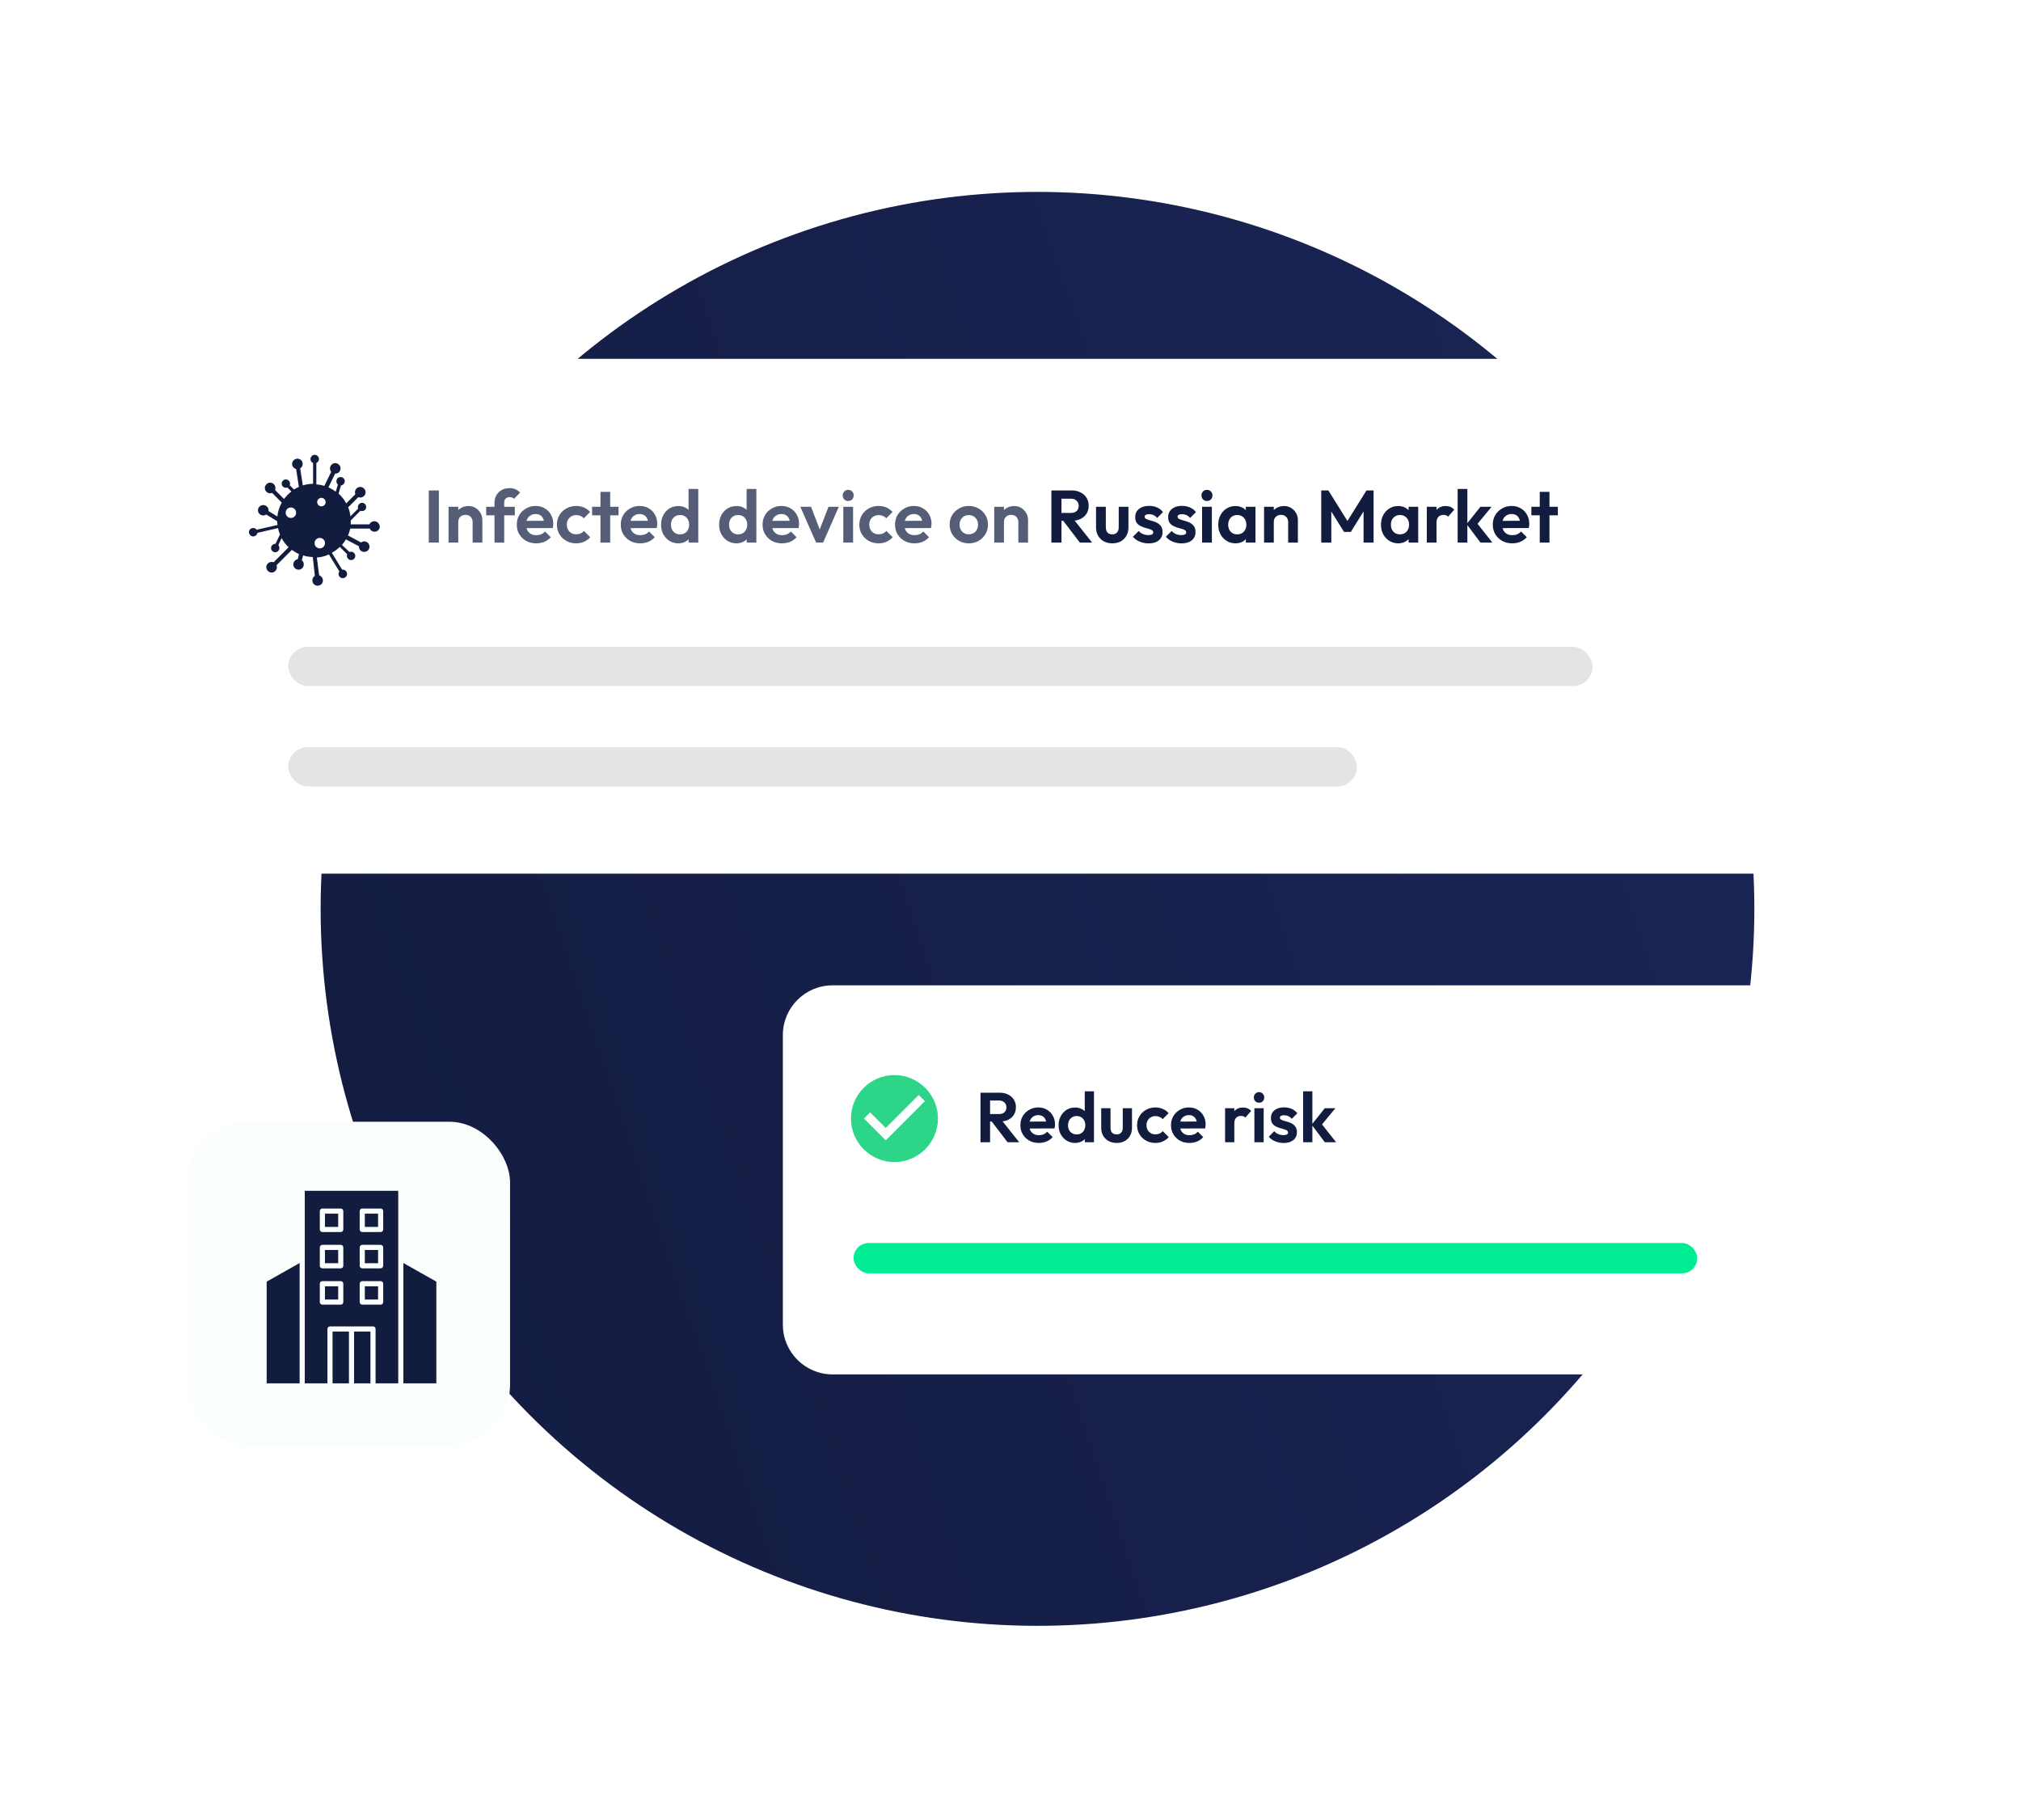 <svg width="361" height="325" viewBox="0 0 361 325" fill="none" xmlns="http://www.w3.org/2000/svg">
<circle cx="185.321" cy="162.321" r="128.045" transform="rotate(-108.688 185.321 162.321)" fill="url(#paint0_linear_452_2870)"/>
<g filter="url(#filter0_d_452_2870)">
<path d="M23.432 73.437C23.432 68.273 27.619 64.086 32.783 64.086H328.103C333.267 64.086 337.454 68.273 337.454 73.437V146.683C337.454 151.847 333.267 156.033 328.103 156.033H32.783C27.619 156.033 23.432 151.847 23.432 146.683V73.437Z" fill="white"/>
</g>
<path d="M66.856 93.089C66.477 93.089 66.127 93.323 65.981 93.644H62.629C62.658 93.44 62.658 93.206 62.658 92.972V92.943L64.378 91.22C64.64 91.337 64.99 91.278 65.194 91.074C65.486 90.781 65.486 90.314 65.194 90.022C64.903 89.73 64.436 89.73 64.145 90.022C63.912 90.256 63.883 90.577 63.97 90.84L62.6 92.213C62.542 91.658 62.396 91.103 62.192 90.606L63.999 88.795C64.349 88.941 64.728 88.854 65.019 88.591C65.398 88.211 65.398 87.627 65.019 87.247C64.64 86.867 64.058 86.867 63.678 87.247C63.416 87.51 63.329 87.918 63.474 88.269L61.842 89.905C61.492 89.233 61.026 88.649 60.472 88.152L60.909 86.692C61.201 86.662 61.463 86.458 61.55 86.166C61.667 85.757 61.463 85.348 61.055 85.231C60.647 85.114 60.239 85.319 60.122 85.728C60.035 86.02 60.122 86.341 60.355 86.546L59.976 87.802C59.568 87.509 59.131 87.246 58.664 87.042L59.86 84.588C60.209 84.617 60.588 84.413 60.734 84.063C60.968 83.595 60.763 83.04 60.297 82.807C59.831 82.573 59.277 82.777 59.044 83.245C58.869 83.595 58.927 84.004 59.16 84.267L57.936 86.779C57.47 86.633 57.003 86.546 56.508 86.517L56.508 82.69C56.77 82.573 56.974 82.31 56.974 81.989C56.974 81.579 56.625 81.229 56.217 81.229C55.809 81.229 55.459 81.579 55.459 81.989C55.459 82.31 55.634 82.573 55.925 82.69V86.4C55.313 86.4 54.672 86.516 54.089 86.692L53.622 83.654C53.943 83.449 54.118 83.099 54.059 82.719C53.972 82.193 53.506 81.843 52.981 81.93C52.456 82.018 52.106 82.485 52.194 83.011C52.252 83.391 52.544 83.683 52.894 83.77L53.389 86.954C53.068 87.101 52.777 87.247 52.514 87.422L51.757 86.662C51.873 86.4 51.815 86.049 51.582 85.845C51.29 85.552 50.824 85.552 50.532 85.845C50.241 86.137 50.241 86.604 50.532 86.896C50.766 87.13 51.086 87.159 51.349 87.072L52.048 87.773C51.553 88.152 51.115 88.62 50.737 89.117L49.133 87.51C49.279 87.159 49.192 86.779 48.929 86.487C48.55 86.107 47.967 86.107 47.588 86.487C47.209 86.867 47.209 87.451 47.588 87.831C47.85 88.094 48.259 88.182 48.609 88.036L50.328 89.759C49.92 90.519 49.629 91.337 49.541 92.242L47.967 91.278C48.025 90.928 47.851 90.548 47.53 90.343C47.093 90.08 46.51 90.197 46.218 90.635C45.956 91.073 46.072 91.658 46.539 91.921C46.859 92.125 47.268 92.096 47.559 91.892L49.512 93.089C49.512 93.323 49.541 93.528 49.571 93.761L45.84 94.608C45.665 94.375 45.373 94.228 45.052 94.316C44.644 94.404 44.382 94.813 44.498 95.222C44.615 95.631 44.994 95.893 45.402 95.777C45.723 95.718 45.927 95.455 45.985 95.163L49.658 94.316C49.745 94.696 49.862 95.076 50.008 95.455L49.22 97.121C48.929 97.091 48.638 97.267 48.492 97.559C48.317 97.939 48.463 98.377 48.841 98.552C49.22 98.727 49.658 98.581 49.832 98.201C49.978 97.909 49.92 97.588 49.716 97.354L50.299 96.098C50.62 96.712 51.057 97.267 51.552 97.734L48.87 100.422C48.521 100.276 48.142 100.363 47.85 100.626C47.471 101.006 47.471 101.59 47.85 101.97C48.229 102.35 48.812 102.35 49.191 101.97C49.453 101.707 49.541 101.298 49.395 100.948L52.135 98.202C52.543 98.494 52.952 98.757 53.418 98.961L53.185 99.867C52.835 99.925 52.514 100.188 52.427 100.568C52.281 101.064 52.602 101.59 53.097 101.707C53.593 101.853 54.118 101.532 54.234 101.035C54.322 100.655 54.205 100.276 53.913 100.042L54.147 99.195C54.701 99.37 55.254 99.458 55.867 99.487L56.245 102.846C55.925 103.021 55.75 103.401 55.808 103.781C55.867 104.307 56.333 104.657 56.858 104.599C57.382 104.54 57.732 104.073 57.674 103.547C57.615 103.138 57.324 102.846 57.004 102.729L56.595 99.574C57.353 99.516 58.082 99.341 58.752 99.019L60.618 102.057C60.443 102.291 60.414 102.642 60.589 102.904C60.793 103.255 61.259 103.372 61.638 103.138C61.988 102.933 62.105 102.466 61.872 102.086C61.697 101.824 61.405 101.677 61.114 101.736L59.277 98.727C59.802 98.435 60.268 98.084 60.706 97.675L62.017 98.99C61.901 99.253 61.959 99.603 62.192 99.808C62.484 100.1 62.95 100.1 63.242 99.808C63.533 99.516 63.533 99.048 63.242 98.756C63.008 98.522 62.688 98.493 62.425 98.581L61.084 97.325C61.346 97.033 61.58 96.682 61.784 96.332L64.116 97.559C64.087 97.909 64.262 98.289 64.611 98.464C65.078 98.698 65.632 98.523 65.894 98.084C66.127 97.617 65.952 97.062 65.515 96.799C65.165 96.624 64.786 96.653 64.495 96.887L62.163 95.631C62.337 95.251 62.454 94.842 62.571 94.404H66.04C66.185 94.725 66.506 94.959 66.914 94.959C67.439 94.959 67.847 94.521 67.847 94.024C67.789 93.528 67.381 93.089 66.856 93.089ZM51.96 92.505C51.436 92.505 51.028 92.096 51.028 91.57C51.028 91.044 51.436 90.635 51.96 90.635C52.485 90.635 52.893 91.044 52.893 91.57C52.893 92.096 52.485 92.505 51.96 92.505ZM57.12 97.939C56.595 97.939 56.187 97.529 56.187 97.004C56.187 96.478 56.595 96.069 57.12 96.069C57.644 96.069 58.053 96.478 58.053 97.004C58.053 97.529 57.615 97.939 57.12 97.939ZM57.411 90.431C57.003 90.431 56.654 90.08 56.654 89.671C56.654 89.263 57.003 88.912 57.411 88.912C57.819 88.912 58.169 89.263 58.169 89.671C58.169 90.109 57.819 90.431 57.411 90.431Z" fill="#121C3F"/>
<path d="M76.593 96.904V87.592H78.394V96.904H76.593ZM84.425 96.904V93.235C84.425 92.855 84.306 92.546 84.068 92.308C83.829 92.069 83.52 91.95 83.14 91.95C82.893 91.95 82.672 92.003 82.478 92.109C82.284 92.215 82.129 92.365 82.014 92.559C81.908 92.754 81.855 92.979 81.855 93.235L81.18 92.891C81.18 92.387 81.286 91.95 81.498 91.579C81.719 91.199 82.019 90.904 82.398 90.692C82.787 90.48 83.224 90.374 83.71 90.374C84.178 90.374 84.597 90.493 84.968 90.731C85.339 90.961 85.631 91.266 85.843 91.645C86.055 92.016 86.161 92.418 86.161 92.851V96.904H84.425ZM80.12 96.904V90.506H81.855V96.904H80.12ZM88.329 96.904V89.817C88.329 89.305 88.439 88.855 88.66 88.466C88.88 88.069 89.194 87.755 89.6 87.526C90.006 87.296 90.483 87.181 91.031 87.181C91.446 87.181 91.804 87.252 92.104 87.393C92.404 87.535 92.673 87.729 92.912 87.976L91.812 89.089C91.715 88.992 91.609 88.917 91.495 88.864C91.38 88.811 91.234 88.784 91.057 88.784C90.739 88.784 90.492 88.873 90.316 89.049C90.148 89.217 90.064 89.46 90.064 89.778V96.904H88.329ZM86.845 92.03V90.506H91.958V92.03H86.845ZM95.793 97.037C95.122 97.037 94.525 96.895 94.004 96.613C93.484 96.321 93.068 95.924 92.759 95.421C92.459 94.917 92.309 94.343 92.309 93.699C92.309 93.063 92.455 92.498 92.746 92.003C93.046 91.5 93.453 91.102 93.965 90.811C94.477 90.511 95.046 90.361 95.674 90.361C96.292 90.361 96.835 90.502 97.303 90.784C97.78 91.058 98.151 91.438 98.416 91.924C98.689 92.4 98.826 92.944 98.826 93.553C98.826 93.668 98.817 93.787 98.8 93.911C98.791 94.025 98.769 94.158 98.734 94.308L93.355 94.321V93.023L97.925 93.01L97.223 93.553C97.206 93.173 97.135 92.855 97.011 92.599C96.897 92.343 96.724 92.149 96.495 92.016C96.274 91.875 96 91.804 95.674 91.804C95.329 91.804 95.029 91.884 94.773 92.043C94.517 92.193 94.318 92.409 94.177 92.692C94.044 92.966 93.978 93.292 93.978 93.672C93.978 94.061 94.049 94.401 94.19 94.692C94.34 94.975 94.552 95.195 94.826 95.354C95.1 95.505 95.417 95.58 95.779 95.58C96.106 95.58 96.402 95.527 96.667 95.421C96.932 95.306 97.162 95.138 97.356 94.917L98.376 95.937C98.067 96.299 97.687 96.573 97.237 96.759C96.795 96.944 96.314 97.037 95.793 97.037ZM102.92 97.037C102.266 97.037 101.679 96.891 101.158 96.6C100.637 96.308 100.226 95.911 99.926 95.407C99.626 94.904 99.475 94.339 99.475 93.712C99.475 93.076 99.626 92.506 99.926 92.003C100.226 91.5 100.637 91.102 101.158 90.811C101.688 90.511 102.275 90.361 102.92 90.361C103.423 90.361 103.887 90.453 104.311 90.639C104.734 90.824 105.101 91.089 105.41 91.433L104.297 92.559C104.129 92.374 103.926 92.233 103.688 92.135C103.458 92.038 103.202 91.99 102.92 91.99C102.602 91.99 102.315 92.065 102.059 92.215C101.811 92.356 101.613 92.555 101.463 92.811C101.321 93.058 101.251 93.354 101.251 93.699C101.251 94.034 101.321 94.335 101.463 94.599C101.613 94.856 101.811 95.059 102.059 95.209C102.315 95.35 102.602 95.421 102.92 95.421C103.211 95.421 103.472 95.372 103.701 95.275C103.94 95.169 104.143 95.019 104.311 94.825L105.436 95.951C105.11 96.304 104.734 96.573 104.311 96.759C103.887 96.944 103.423 97.037 102.92 97.037ZM107.256 96.904V87.844H108.992V96.904H107.256ZM105.759 92.03V90.506H110.488V92.03H105.759ZM114.369 97.037C113.698 97.037 113.102 96.895 112.581 96.613C112.06 96.321 111.645 95.924 111.336 95.421C111.035 94.917 110.885 94.343 110.885 93.699C110.885 93.063 111.031 92.498 111.322 92.003C111.623 91.5 112.029 91.102 112.541 90.811C113.053 90.511 113.623 90.361 114.25 90.361C114.868 90.361 115.411 90.502 115.879 90.784C116.356 91.058 116.727 91.438 116.992 91.924C117.266 92.4 117.402 92.944 117.402 93.553C117.402 93.668 117.394 93.787 117.376 93.911C117.367 94.025 117.345 94.158 117.31 94.308L111.932 94.321V93.023L116.502 93.01L115.8 93.553C115.782 93.173 115.711 92.855 115.588 92.599C115.473 92.343 115.301 92.149 115.071 92.016C114.85 91.875 114.577 91.804 114.25 91.804C113.905 91.804 113.605 91.884 113.349 92.043C113.093 92.193 112.894 92.409 112.753 92.692C112.62 92.966 112.554 93.292 112.554 93.672C112.554 94.061 112.625 94.401 112.766 94.692C112.916 94.975 113.128 95.195 113.402 95.354C113.676 95.505 113.994 95.58 114.356 95.58C114.683 95.58 114.978 95.527 115.243 95.421C115.508 95.306 115.738 95.138 115.932 94.917L116.952 95.937C116.643 96.299 116.263 96.573 115.813 96.759C115.371 96.944 114.89 97.037 114.369 97.037ZM121.178 97.037C120.586 97.037 120.056 96.891 119.588 96.6C119.12 96.308 118.749 95.911 118.476 95.407C118.211 94.904 118.078 94.339 118.078 93.712C118.078 93.076 118.211 92.506 118.476 92.003C118.749 91.5 119.116 91.102 119.575 90.811C120.043 90.519 120.577 90.374 121.178 90.374C121.637 90.374 122.048 90.466 122.41 90.652C122.781 90.837 123.077 91.098 123.297 91.433C123.527 91.76 123.651 92.131 123.668 92.546V94.825C123.651 95.24 123.531 95.615 123.311 95.951C123.09 96.286 122.794 96.551 122.423 96.745C122.052 96.94 121.637 97.037 121.178 97.037ZM121.469 95.434C121.796 95.434 122.079 95.363 122.317 95.222C122.564 95.072 122.754 94.869 122.887 94.613C123.028 94.348 123.099 94.043 123.099 93.699C123.099 93.363 123.028 93.067 122.887 92.811C122.754 92.546 122.564 92.343 122.317 92.202C122.079 92.052 121.801 91.977 121.483 91.977C121.156 91.977 120.869 92.052 120.622 92.202C120.383 92.352 120.193 92.555 120.052 92.811C119.92 93.067 119.853 93.363 119.853 93.699C119.853 94.043 119.92 94.348 120.052 94.613C120.193 94.869 120.388 95.072 120.635 95.222C120.882 95.363 121.16 95.434 121.469 95.434ZM124.728 96.904H123.006V95.182L123.284 93.619L122.993 92.082V87.327H124.728V96.904ZM131.553 97.037C130.961 97.037 130.431 96.891 129.963 96.6C129.495 96.308 129.124 95.911 128.85 95.407C128.585 94.904 128.453 94.339 128.453 93.712C128.453 93.076 128.585 92.506 128.85 92.003C129.124 91.5 129.491 91.102 129.95 90.811C130.418 90.519 130.952 90.374 131.553 90.374C132.012 90.374 132.423 90.466 132.785 90.652C133.156 90.837 133.451 91.098 133.672 91.433C133.902 91.76 134.025 92.131 134.043 92.546V94.825C134.025 95.24 133.906 95.615 133.685 95.951C133.465 96.286 133.169 96.551 132.798 96.745C132.427 96.94 132.012 97.037 131.553 97.037ZM131.844 95.434C132.171 95.434 132.453 95.363 132.692 95.222C132.939 95.072 133.129 94.869 133.261 94.613C133.403 94.348 133.473 94.043 133.473 93.699C133.473 93.363 133.403 93.067 133.261 92.811C133.129 92.546 132.939 92.343 132.692 92.202C132.453 92.052 132.175 91.977 131.857 91.977C131.531 91.977 131.244 92.052 130.996 92.202C130.758 92.352 130.568 92.555 130.427 92.811C130.294 93.067 130.228 93.363 130.228 93.699C130.228 94.043 130.294 94.348 130.427 94.613C130.568 94.869 130.762 95.072 131.01 95.222C131.257 95.363 131.535 95.434 131.844 95.434ZM135.103 96.904H133.381V95.182L133.659 93.619L133.367 92.082V87.327H135.103V96.904ZM139.698 97.037C139.027 97.037 138.431 96.895 137.91 96.613C137.389 96.321 136.974 95.924 136.664 95.421C136.364 94.917 136.214 94.343 136.214 93.699C136.214 93.063 136.36 92.498 136.651 92.003C136.951 91.5 137.358 91.102 137.87 90.811C138.382 90.511 138.952 90.361 139.579 90.361C140.197 90.361 140.74 90.502 141.208 90.784C141.685 91.058 142.056 91.438 142.321 91.924C142.594 92.4 142.731 92.944 142.731 93.553C142.731 93.668 142.723 93.787 142.705 93.911C142.696 94.025 142.674 94.158 142.639 94.308L137.261 94.321V93.023L141.831 93.01L141.129 93.553C141.111 93.173 141.04 92.855 140.917 92.599C140.802 92.343 140.63 92.149 140.4 92.016C140.179 91.875 139.905 91.804 139.579 91.804C139.234 91.804 138.934 91.884 138.678 92.043C138.422 92.193 138.223 92.409 138.082 92.692C137.949 92.966 137.883 93.292 137.883 93.672C137.883 94.061 137.954 94.401 138.095 94.692C138.245 94.975 138.457 95.195 138.731 95.354C139.005 95.505 139.323 95.58 139.685 95.58C140.011 95.58 140.307 95.527 140.572 95.421C140.837 95.306 141.067 95.138 141.261 94.917L142.281 95.937C141.972 96.299 141.592 96.573 141.142 96.759C140.7 96.944 140.219 97.037 139.698 97.037ZM145.781 96.904L142.959 90.506H144.867L146.893 95.778H145.953L147.993 90.506H149.834L147.026 96.904H145.781ZM150.635 96.904V90.506H152.383V96.904H150.635ZM151.509 89.473C151.226 89.473 150.992 89.38 150.807 89.195C150.622 89.001 150.529 88.762 150.529 88.48C150.529 88.206 150.622 87.972 150.807 87.777C150.992 87.583 151.226 87.486 151.509 87.486C151.8 87.486 152.034 87.583 152.211 87.777C152.397 87.972 152.489 88.206 152.489 88.48C152.489 88.762 152.397 89.001 152.211 89.195C152.034 89.38 151.8 89.473 151.509 89.473ZM156.941 97.037C156.287 97.037 155.7 96.891 155.179 96.6C154.658 96.308 154.247 95.911 153.947 95.407C153.647 94.904 153.497 94.339 153.497 93.712C153.497 93.076 153.647 92.506 153.947 92.003C154.247 91.5 154.658 91.102 155.179 90.811C155.709 90.511 156.296 90.361 156.941 90.361C157.444 90.361 157.908 90.453 158.332 90.639C158.756 90.824 159.122 91.089 159.431 91.433L158.318 92.559C158.151 92.374 157.948 92.233 157.709 92.135C157.479 92.038 157.223 91.99 156.941 91.99C156.623 91.99 156.336 92.065 156.08 92.215C155.832 92.356 155.634 92.555 155.484 92.811C155.342 93.058 155.272 93.354 155.272 93.699C155.272 94.034 155.342 94.335 155.484 94.599C155.634 94.856 155.832 95.059 156.08 95.209C156.336 95.35 156.623 95.421 156.941 95.421C157.232 95.421 157.493 95.372 157.722 95.275C157.961 95.169 158.164 95.019 158.332 94.825L159.458 95.951C159.131 96.304 158.756 96.573 158.332 96.759C157.908 96.944 157.444 97.037 156.941 97.037ZM163.358 97.037C162.687 97.037 162.091 96.895 161.57 96.613C161.049 96.321 160.634 95.924 160.325 95.421C160.024 94.917 159.874 94.343 159.874 93.699C159.874 93.063 160.02 92.498 160.311 92.003C160.612 91.5 161.018 91.102 161.53 90.811C162.042 90.511 162.612 90.361 163.239 90.361C163.857 90.361 164.4 90.502 164.868 90.784C165.345 91.058 165.716 91.438 165.981 91.924C166.255 92.4 166.391 92.944 166.391 93.553C166.391 93.668 166.383 93.787 166.365 93.911C166.356 94.025 166.334 94.158 166.299 94.308L160.921 94.321V93.023L165.491 93.01L164.789 93.553C164.771 93.173 164.7 92.855 164.577 92.599C164.462 92.343 164.29 92.149 164.06 92.016C163.839 91.875 163.566 91.804 163.239 91.804C162.894 91.804 162.594 91.884 162.338 92.043C162.082 92.193 161.883 92.409 161.742 92.692C161.609 92.966 161.543 93.292 161.543 93.672C161.543 94.061 161.614 94.401 161.755 94.692C161.905 94.975 162.117 95.195 162.391 95.354C162.665 95.505 162.983 95.58 163.345 95.58C163.671 95.58 163.967 95.527 164.232 95.421C164.497 95.306 164.727 95.138 164.921 94.917L165.941 95.937C165.632 96.299 165.252 96.573 164.802 96.759C164.36 96.944 163.879 97.037 163.358 97.037ZM173.059 97.037C172.414 97.037 171.831 96.891 171.31 96.6C170.798 96.299 170.387 95.898 170.078 95.394C169.778 94.882 169.628 94.312 169.628 93.685C169.628 93.058 169.778 92.498 170.078 92.003C170.379 91.5 170.789 91.102 171.31 90.811C171.831 90.511 172.41 90.361 173.046 90.361C173.699 90.361 174.282 90.511 174.794 90.811C175.315 91.102 175.726 91.5 176.026 92.003C176.326 92.498 176.476 93.058 176.476 93.685C176.476 94.312 176.326 94.882 176.026 95.394C175.726 95.898 175.315 96.299 174.794 96.6C174.282 96.891 173.703 97.037 173.059 97.037ZM173.046 95.421C173.372 95.421 173.659 95.35 173.907 95.209C174.163 95.059 174.357 94.856 174.489 94.599C174.631 94.335 174.701 94.034 174.701 93.699C174.701 93.363 174.631 93.067 174.489 92.811C174.348 92.555 174.154 92.356 173.907 92.215C173.659 92.065 173.372 91.99 173.046 91.99C172.728 91.99 172.445 92.065 172.198 92.215C171.951 92.356 171.756 92.555 171.615 92.811C171.474 93.067 171.403 93.363 171.403 93.699C171.403 94.034 171.474 94.335 171.615 94.599C171.756 94.856 171.951 95.059 172.198 95.209C172.445 95.35 172.728 95.421 173.046 95.421ZM181.899 96.904V93.235C181.899 92.855 181.78 92.546 181.541 92.308C181.303 92.069 180.994 91.95 180.614 91.95C180.367 91.95 180.146 92.003 179.951 92.109C179.757 92.215 179.603 92.365 179.488 92.559C179.382 92.754 179.329 92.979 179.329 93.235L178.653 92.891C178.653 92.387 178.759 91.95 178.971 91.579C179.192 91.199 179.492 90.904 179.872 90.692C180.261 90.48 180.698 90.374 181.183 90.374C181.651 90.374 182.071 90.493 182.442 90.731C182.813 90.961 183.104 91.266 183.316 91.645C183.528 92.016 183.634 92.418 183.634 92.851V96.904H181.899ZM177.594 96.904V90.506H179.329V96.904H177.594Z" fill="#121C3F" fill-opacity="0.71"/>
<path d="M189.129 93.01V91.606H191.288C191.73 91.606 192.07 91.495 192.308 91.275C192.556 91.045 192.679 90.731 192.679 90.334C192.679 89.972 192.556 89.672 192.308 89.433C192.07 89.186 191.73 89.062 191.288 89.062H189.129V87.592H191.447C192.048 87.592 192.573 87.711 193.024 87.95C193.483 88.179 193.836 88.497 194.083 88.903C194.34 89.31 194.468 89.778 194.468 90.308C194.468 90.855 194.34 91.332 194.083 91.738C193.836 92.135 193.483 92.449 193.024 92.679C192.564 92.899 192.03 93.01 191.421 93.01H189.129ZM187.805 96.904V87.592H189.606V96.904H187.805ZM192.891 96.904L189.818 92.877L191.474 92.361L195.077 96.904H192.891ZM198.679 97.037C198.114 97.037 197.61 96.918 197.169 96.679C196.736 96.441 196.396 96.109 196.149 95.686C195.901 95.262 195.778 94.772 195.778 94.215V90.506H197.526V94.175C197.526 94.44 197.57 94.67 197.659 94.864C197.747 95.05 197.88 95.191 198.056 95.288C198.233 95.385 198.44 95.434 198.679 95.434C199.041 95.434 199.323 95.323 199.526 95.103C199.73 94.882 199.831 94.573 199.831 94.175V90.506H201.566V94.215C201.566 94.78 201.443 95.275 201.196 95.699C200.957 96.123 200.617 96.454 200.176 96.692C199.743 96.922 199.244 97.037 198.679 97.037ZM205.147 97.05C204.785 97.05 204.428 97.001 204.074 96.904C203.73 96.807 203.412 96.675 203.121 96.507C202.829 96.33 202.577 96.118 202.365 95.871L203.399 94.825C203.62 95.072 203.876 95.257 204.167 95.381C204.458 95.505 204.781 95.566 205.134 95.566C205.417 95.566 205.629 95.527 205.77 95.447C205.92 95.368 205.995 95.249 205.995 95.09C205.995 94.913 205.916 94.776 205.757 94.679C205.606 94.582 205.408 94.502 205.161 94.44C204.913 94.37 204.653 94.295 204.379 94.215C204.114 94.127 203.858 94.016 203.611 93.884C203.363 93.743 203.16 93.553 203.001 93.314C202.851 93.067 202.776 92.749 202.776 92.361C202.776 91.954 202.873 91.601 203.068 91.301C203.271 91.001 203.558 90.767 203.929 90.599C204.299 90.431 204.737 90.347 205.24 90.347C205.77 90.347 206.247 90.44 206.671 90.625C207.103 90.811 207.461 91.089 207.744 91.46L206.697 92.506C206.503 92.268 206.282 92.096 206.035 91.99C205.796 91.884 205.536 91.831 205.253 91.831C204.997 91.831 204.798 91.871 204.657 91.95C204.525 92.03 204.458 92.14 204.458 92.281C204.458 92.44 204.534 92.564 204.684 92.652C204.843 92.74 205.046 92.82 205.293 92.891C205.54 92.952 205.796 93.028 206.061 93.116C206.335 93.195 206.591 93.31 206.83 93.46C207.077 93.61 207.276 93.809 207.426 94.056C207.585 94.304 207.664 94.621 207.664 95.01C207.664 95.637 207.439 96.136 206.989 96.507C206.538 96.869 205.924 97.05 205.147 97.05ZM211.033 97.05C210.671 97.05 210.313 97.001 209.96 96.904C209.616 96.807 209.298 96.675 209.006 96.507C208.715 96.33 208.463 96.118 208.251 95.871L209.285 94.825C209.505 95.072 209.762 95.257 210.053 95.381C210.344 95.505 210.667 95.566 211.02 95.566C211.303 95.566 211.515 95.527 211.656 95.447C211.806 95.368 211.881 95.249 211.881 95.09C211.881 94.913 211.802 94.776 211.643 94.679C211.492 94.582 211.294 94.502 211.046 94.44C210.799 94.37 210.539 94.295 210.265 94.215C210 94.127 209.744 94.016 209.497 93.884C209.249 93.743 209.046 93.553 208.887 93.314C208.737 93.067 208.662 92.749 208.662 92.361C208.662 91.954 208.759 91.601 208.953 91.301C209.157 91.001 209.444 90.767 209.815 90.599C210.185 90.431 210.623 90.347 211.126 90.347C211.656 90.347 212.133 90.44 212.557 90.625C212.989 90.811 213.347 91.089 213.63 91.46L212.583 92.506C212.389 92.268 212.168 92.096 211.921 91.99C211.682 91.884 211.422 91.831 211.139 91.831C210.883 91.831 210.684 91.871 210.543 91.95C210.411 92.03 210.344 92.14 210.344 92.281C210.344 92.44 210.419 92.564 210.57 92.652C210.729 92.74 210.932 92.82 211.179 92.891C211.426 92.952 211.682 93.028 211.947 93.116C212.221 93.195 212.477 93.31 212.716 93.46C212.963 93.61 213.161 93.809 213.312 94.056C213.471 94.304 213.55 94.621 213.55 95.01C213.55 95.637 213.325 96.136 212.874 96.507C212.424 96.869 211.81 97.05 211.033 97.05ZM214.72 96.904V90.506H216.469V96.904H214.72ZM215.594 89.473C215.312 89.473 215.078 89.38 214.892 89.195C214.707 89.001 214.614 88.762 214.614 88.48C214.614 88.206 214.707 87.972 214.892 87.777C215.078 87.583 215.312 87.486 215.594 87.486C215.886 87.486 216.12 87.583 216.297 87.777C216.482 87.972 216.575 88.206 216.575 88.48C216.575 88.762 216.482 89.001 216.297 89.195C216.12 89.38 215.886 89.473 215.594 89.473ZM220.682 97.037C220.099 97.037 219.573 96.891 219.105 96.6C218.637 96.308 218.271 95.911 218.006 95.407C217.741 94.904 217.609 94.339 217.609 93.712C217.609 93.076 217.741 92.506 218.006 92.003C218.271 91.5 218.637 91.102 219.105 90.811C219.573 90.519 220.099 90.374 220.682 90.374C221.141 90.374 221.552 90.466 221.914 90.652C222.276 90.837 222.563 91.098 222.775 91.433C222.996 91.76 223.115 92.131 223.132 92.546V94.851C223.115 95.275 222.996 95.65 222.775 95.977C222.563 96.304 222.276 96.564 221.914 96.759C221.552 96.944 221.141 97.037 220.682 97.037ZM221 95.434C221.485 95.434 221.878 95.275 222.179 94.957C222.479 94.63 222.629 94.211 222.629 93.699C222.629 93.363 222.558 93.067 222.417 92.811C222.285 92.546 222.095 92.343 221.847 92.202C221.609 92.052 221.326 91.977 221 91.977C220.682 91.977 220.399 92.052 220.152 92.202C219.913 92.343 219.724 92.546 219.582 92.811C219.45 93.067 219.384 93.363 219.384 93.699C219.384 94.043 219.45 94.348 219.582 94.613C219.724 94.869 219.913 95.072 220.152 95.222C220.399 95.363 220.682 95.434 221 95.434ZM222.536 96.904V95.182L222.814 93.619L222.536 92.082V90.506H224.258V96.904H222.536ZM230.099 96.904V93.235C230.099 92.855 229.979 92.546 229.741 92.308C229.503 92.069 229.193 91.95 228.814 91.95C228.566 91.95 228.346 92.003 228.151 92.109C227.957 92.215 227.803 92.365 227.688 92.559C227.582 92.754 227.529 92.979 227.529 93.235L226.853 92.891C226.853 92.387 226.959 91.95 227.171 91.579C227.392 91.199 227.692 90.904 228.072 90.692C228.46 90.48 228.898 90.374 229.383 90.374C229.851 90.374 230.271 90.493 230.642 90.731C231.013 90.961 231.304 91.266 231.516 91.645C231.728 92.016 231.834 92.418 231.834 92.851V96.904H230.099ZM225.793 96.904V90.506H227.529V96.904H225.793ZM236.004 96.904V87.592H237.276L241.051 93.632H240.323L244.085 87.592H245.356V96.904H243.568V90.678L243.913 90.784L241.29 94.997H240.071L237.448 90.784L237.806 90.678V96.904H236.004ZM249.749 97.037C249.166 97.037 248.641 96.891 248.173 96.6C247.705 96.308 247.338 95.911 247.073 95.407C246.808 94.904 246.676 94.339 246.676 93.712C246.676 93.076 246.808 92.506 247.073 92.003C247.338 91.5 247.705 91.102 248.173 90.811C248.641 90.519 249.166 90.374 249.749 90.374C250.208 90.374 250.619 90.466 250.981 90.652C251.343 90.837 251.63 91.098 251.842 91.433C252.063 91.76 252.182 92.131 252.2 92.546V94.851C252.182 95.275 252.063 95.65 251.842 95.977C251.63 96.304 251.343 96.564 250.981 96.759C250.619 96.944 250.208 97.037 249.749 97.037ZM250.067 95.434C250.553 95.434 250.946 95.275 251.246 94.957C251.546 94.63 251.696 94.211 251.696 93.699C251.696 93.363 251.626 93.067 251.484 92.811C251.352 92.546 251.162 92.343 250.915 92.202C250.676 92.052 250.394 91.977 250.067 91.977C249.749 91.977 249.467 92.052 249.219 92.202C248.981 92.343 248.791 92.546 248.65 92.811C248.517 93.067 248.451 93.363 248.451 93.699C248.451 94.043 248.517 94.348 248.65 94.613C248.791 94.869 248.981 95.072 249.219 95.222C249.467 95.363 249.749 95.434 250.067 95.434ZM251.604 96.904V95.182L251.882 93.619L251.604 92.082V90.506H253.326V96.904H251.604ZM254.861 96.904V90.506H256.596V96.904H254.861ZM256.596 93.368L255.921 92.917C256 92.131 256.23 91.513 256.609 91.063C256.989 90.603 257.537 90.374 258.252 90.374C258.561 90.374 258.839 90.427 259.087 90.533C259.334 90.63 259.559 90.793 259.762 91.023L258.676 92.268C258.579 92.162 258.46 92.082 258.318 92.03C258.186 91.977 258.031 91.95 257.855 91.95C257.484 91.95 257.179 92.069 256.941 92.308C256.711 92.537 256.596 92.891 256.596 93.368ZM264.452 96.904L261.975 93.606L264.438 90.506H266.439L263.551 94.003L263.617 93.156L266.571 96.904H264.452ZM260.372 96.904V87.327H262.107V96.904H260.372ZM270.133 97.037C269.461 97.037 268.865 96.895 268.344 96.613C267.823 96.321 267.408 95.924 267.099 95.421C266.799 94.917 266.649 94.343 266.649 93.699C266.649 93.063 266.794 92.498 267.086 92.003C267.386 91.5 267.792 91.102 268.305 90.811C268.817 90.511 269.386 90.361 270.013 90.361C270.631 90.361 271.175 90.502 271.643 90.784C272.12 91.058 272.49 91.438 272.755 91.924C273.029 92.4 273.166 92.944 273.166 93.553C273.166 93.668 273.157 93.787 273.14 93.911C273.131 94.025 273.109 94.158 273.073 94.308L267.695 94.321V93.023L272.265 93.01L271.563 93.553C271.545 93.173 271.475 92.855 271.351 92.599C271.236 92.343 271.064 92.149 270.835 92.016C270.614 91.875 270.34 91.804 270.013 91.804C269.669 91.804 269.369 91.884 269.113 92.043C268.856 92.193 268.658 92.409 268.516 92.692C268.384 92.966 268.318 93.292 268.318 93.672C268.318 94.061 268.388 94.401 268.53 94.692C268.68 94.975 268.892 95.195 269.166 95.354C269.439 95.505 269.757 95.58 270.119 95.58C270.446 95.58 270.742 95.527 271.007 95.421C271.272 95.306 271.501 95.138 271.696 94.917L272.716 95.937C272.407 96.299 272.027 96.573 271.576 96.759C271.135 96.944 270.654 97.037 270.133 97.037ZM275.037 96.904V87.844H276.773V96.904H275.037ZM273.541 92.03V90.506H278.27V92.03H273.541Z" fill="#121C3F"/>
<rect x="51.484" y="115.514" width="232.984" height="7.013" rx="3.506" fill="#E4E4E4"/>
<rect x="51.484" y="133.436" width="190.906" height="7.013" rx="3.506" fill="#E4E4E4"/>
<g filter="url(#filter1_d_452_2870)">
<path d="M337.454 184.858C337.454 179.955 333.478 175.979 328.574 175.979H148.716C143.812 175.979 139.837 179.955 139.837 184.858V236.582C139.837 241.486 143.812 245.461 148.716 245.461H328.574C333.478 245.461 337.454 241.486 337.454 236.582V184.858Z" fill="white"/>
</g>
<path d="M176.398 200.3V198.966H178.449C178.868 198.966 179.191 198.861 179.417 198.652C179.652 198.434 179.769 198.136 179.769 197.759C179.769 197.415 179.652 197.13 179.417 196.903C179.191 196.668 178.868 196.551 178.449 196.551H176.398V195.155H178.599C179.17 195.155 179.669 195.268 180.096 195.494C180.532 195.712 180.868 196.014 181.103 196.4C181.346 196.786 181.467 197.23 181.467 197.734C181.467 198.253 181.346 198.706 181.103 199.092C180.868 199.469 180.532 199.767 180.096 199.985C179.66 200.195 179.153 200.3 178.574 200.3H176.398ZM175.14 203.998V195.155H176.851V203.998H175.14ZM179.971 203.998L177.052 200.174L178.625 199.683L182.046 203.998H179.971ZM185.572 204.124C184.935 204.124 184.369 203.989 183.874 203.721C183.379 203.444 182.985 203.067 182.691 202.589C182.406 202.111 182.264 201.566 182.264 200.954C182.264 200.35 182.402 199.813 182.679 199.344C182.964 198.866 183.35 198.488 183.836 198.212C184.323 197.926 184.863 197.784 185.459 197.784C186.046 197.784 186.562 197.918 187.006 198.186C187.459 198.446 187.811 198.807 188.063 199.268C188.323 199.721 188.453 200.237 188.453 200.815C188.453 200.924 188.444 201.038 188.427 201.155C188.419 201.264 188.398 201.39 188.365 201.532L183.258 201.545V200.312L187.597 200.3L186.931 200.815C186.914 200.455 186.847 200.153 186.729 199.91C186.62 199.666 186.457 199.482 186.239 199.356C186.029 199.222 185.769 199.155 185.459 199.155C185.132 199.155 184.847 199.23 184.603 199.381C184.36 199.524 184.172 199.729 184.037 199.998C183.912 200.258 183.849 200.568 183.849 200.929C183.849 201.298 183.916 201.62 184.05 201.897C184.193 202.165 184.394 202.375 184.654 202.526C184.914 202.669 185.216 202.74 185.559 202.74C185.87 202.74 186.151 202.69 186.402 202.589C186.654 202.48 186.872 202.321 187.056 202.111L188.025 203.08C187.731 203.423 187.371 203.683 186.943 203.859C186.524 204.036 186.067 204.124 185.572 204.124ZM192.038 204.124C191.476 204.124 190.973 203.985 190.528 203.708C190.084 203.432 189.732 203.054 189.472 202.576C189.22 202.098 189.094 201.562 189.094 200.966C189.094 200.362 189.22 199.822 189.472 199.344C189.732 198.866 190.08 198.488 190.516 198.212C190.96 197.935 191.468 197.796 192.038 197.796C192.474 197.796 192.864 197.884 193.208 198.061C193.56 198.237 193.841 198.484 194.05 198.803C194.268 199.113 194.386 199.465 194.403 199.859V202.023C194.386 202.417 194.273 202.773 194.063 203.092C193.853 203.411 193.572 203.662 193.22 203.847C192.868 204.031 192.474 204.124 192.038 204.124ZM192.315 202.602C192.625 202.602 192.893 202.534 193.12 202.4C193.354 202.258 193.535 202.065 193.66 201.822C193.795 201.57 193.862 201.281 193.862 200.954C193.862 200.635 193.795 200.354 193.66 200.111C193.535 199.859 193.354 199.666 193.12 199.532C192.893 199.39 192.629 199.318 192.327 199.318C192.017 199.318 191.744 199.39 191.509 199.532C191.283 199.675 191.103 199.868 190.969 200.111C190.843 200.354 190.78 200.635 190.78 200.954C190.78 201.281 190.843 201.57 190.969 201.822C191.103 202.065 191.287 202.258 191.522 202.4C191.757 202.534 192.021 202.602 192.315 202.602ZM195.409 203.998H193.774V202.363L194.038 200.878L193.761 199.419V194.903H195.409V203.998ZM199.458 204.124C198.921 204.124 198.443 204.01 198.024 203.784C197.613 203.558 197.29 203.243 197.055 202.841C196.821 202.438 196.703 201.973 196.703 201.444V197.922H198.364V201.407C198.364 201.658 198.406 201.876 198.489 202.061C198.573 202.237 198.699 202.371 198.867 202.463C199.034 202.555 199.232 202.602 199.458 202.602C199.802 202.602 200.07 202.497 200.263 202.287C200.456 202.077 200.552 201.784 200.552 201.407V197.922H202.2V201.444C202.2 201.981 202.083 202.451 201.848 202.853C201.622 203.256 201.299 203.57 200.879 203.797C200.468 204.015 199.995 204.124 199.458 204.124ZM206.38 204.124C205.76 204.124 205.202 203.985 204.707 203.708C204.213 203.432 203.823 203.054 203.538 202.576C203.252 202.098 203.11 201.562 203.11 200.966C203.11 200.362 203.252 199.822 203.538 199.344C203.823 198.866 204.213 198.488 204.707 198.212C205.211 197.926 205.768 197.784 206.38 197.784C206.858 197.784 207.299 197.872 207.701 198.048C208.104 198.224 208.452 198.476 208.745 198.803L207.689 199.872C207.529 199.696 207.336 199.562 207.11 199.469C206.892 199.377 206.649 199.331 206.38 199.331C206.079 199.331 205.806 199.402 205.563 199.545C205.328 199.679 205.139 199.868 204.997 200.111C204.863 200.346 204.795 200.627 204.795 200.954C204.795 201.272 204.863 201.557 204.997 201.809C205.139 202.052 205.328 202.245 205.563 202.388C205.806 202.522 206.079 202.589 206.38 202.589C206.657 202.589 206.905 202.543 207.123 202.451C207.349 202.35 207.542 202.207 207.701 202.023L208.77 203.092C208.46 203.428 208.104 203.683 207.701 203.859C207.299 204.036 206.858 204.124 206.38 204.124ZM212.474 204.124C211.837 204.124 211.271 203.989 210.776 203.721C210.281 203.444 209.887 203.067 209.594 202.589C209.309 202.111 209.166 201.566 209.166 200.954C209.166 200.35 209.304 199.813 209.581 199.344C209.866 198.866 210.252 198.488 210.738 198.212C211.225 197.926 211.766 197.784 212.361 197.784C212.948 197.784 213.464 197.918 213.908 198.186C214.361 198.446 214.713 198.807 214.965 199.268C215.225 199.721 215.355 200.237 215.355 200.815C215.355 200.924 215.346 201.038 215.33 201.155C215.321 201.264 215.3 201.39 215.267 201.532L210.16 201.545V200.312L214.499 200.3L213.833 200.815C213.816 200.455 213.749 200.153 213.631 199.91C213.522 199.666 213.359 199.482 213.141 199.356C212.931 199.222 212.671 199.155 212.361 199.155C212.034 199.155 211.749 199.23 211.506 199.381C211.262 199.524 211.074 199.729 210.94 199.998C210.814 200.258 210.751 200.568 210.751 200.929C210.751 201.298 210.818 201.62 210.952 201.897C211.095 202.165 211.296 202.375 211.556 202.526C211.816 202.669 212.118 202.74 212.462 202.74C212.772 202.74 213.053 202.69 213.304 202.589C213.556 202.48 213.774 202.321 213.959 202.111L214.927 203.08C214.634 203.423 214.273 203.683 213.845 203.859C213.426 204.036 212.969 204.124 212.474 204.124ZM218.831 203.998V197.922H220.479V203.998H218.831ZM220.479 200.639L219.837 200.212C219.912 199.465 220.13 198.878 220.491 198.451C220.852 198.014 221.372 197.796 222.051 197.796C222.344 197.796 222.609 197.847 222.843 197.947C223.078 198.04 223.292 198.195 223.485 198.413L222.453 199.595C222.361 199.495 222.248 199.419 222.114 199.369C221.988 199.318 221.841 199.293 221.674 199.293C221.321 199.293 221.032 199.407 220.806 199.633C220.588 199.851 220.479 200.186 220.479 200.639ZM224.064 203.998V197.922H225.724V203.998H224.064ZM224.894 196.941C224.626 196.941 224.403 196.853 224.227 196.677C224.051 196.492 223.963 196.266 223.963 195.998C223.963 195.738 224.051 195.515 224.227 195.331C224.403 195.146 224.626 195.054 224.894 195.054C225.171 195.054 225.393 195.146 225.561 195.331C225.737 195.515 225.825 195.738 225.825 195.998C225.825 196.266 225.737 196.492 225.561 196.677C225.393 196.853 225.171 196.941 224.894 196.941ZM229.272 204.136C228.928 204.136 228.588 204.09 228.253 203.998C227.926 203.906 227.624 203.78 227.347 203.62C227.071 203.453 226.832 203.251 226.63 203.017L227.612 202.023C227.821 202.258 228.064 202.434 228.341 202.551C228.618 202.669 228.924 202.727 229.259 202.727C229.528 202.727 229.729 202.69 229.863 202.614C230.006 202.539 230.077 202.425 230.077 202.274C230.077 202.107 230.002 201.977 229.851 201.885C229.708 201.792 229.519 201.717 229.285 201.658C229.05 201.591 228.802 201.52 228.542 201.444C228.291 201.36 228.048 201.256 227.813 201.13C227.578 200.996 227.385 200.815 227.234 200.589C227.092 200.354 227.02 200.052 227.02 199.683C227.02 199.297 227.113 198.962 227.297 198.677C227.49 198.392 227.762 198.17 228.115 198.01C228.467 197.851 228.882 197.771 229.36 197.771C229.863 197.771 230.316 197.859 230.719 198.035C231.129 198.212 231.469 198.476 231.737 198.828L230.744 199.822C230.559 199.595 230.35 199.432 230.115 199.331C229.888 199.23 229.641 199.18 229.373 199.18C229.129 199.18 228.941 199.218 228.807 199.293C228.681 199.369 228.618 199.474 228.618 199.608C228.618 199.759 228.689 199.876 228.832 199.96C228.983 200.044 229.176 200.119 229.41 200.186C229.645 200.245 229.888 200.316 230.14 200.4C230.4 200.476 230.643 200.585 230.869 200.727C231.104 200.87 231.293 201.059 231.436 201.293C231.586 201.528 231.662 201.83 231.662 202.199C231.662 202.794 231.448 203.268 231.02 203.62C230.593 203.964 230.01 204.136 229.272 204.136ZM236.647 203.998L234.295 200.866L236.635 197.922H238.534L235.792 201.243L235.855 200.438L238.66 203.998H236.647ZM232.773 203.998V194.903H234.421V203.998H232.773Z" fill="#121C3F"/>
<rect x="152.47" y="222" width="150.694" height="5.414" rx="2.707" fill="#00ED94"/>
<path d="M159.769 192C155.496 192 152 195.496 152 199.769C152 204.042 155.496 207.539 159.769 207.539C164.042 207.539 167.539 204.042 167.539 199.769C167.539 195.496 164.042 192 159.769 192ZM158.215 203.654L154.331 199.769L155.426 198.674L158.215 201.455L164.112 195.558L165.208 196.662L158.215 203.654Z" fill="#2CD587"/>
<g filter="url(#filter2_d_452_2870)">
<rect x="33.358" y="200.343" width="57.751" height="57.751" rx="10.828" fill="#FAFFFD"/>
</g>
<path d="M58.041 229.724H60.408V232.091H58.041V229.724Z" fill="#121C3F"/>
<path d="M53.523 225.567L47.634 228.893V247.061H53.523V225.567Z" fill="#121C3F"/>
<path d="M71.136 247.062V212.672H54.438V247.062H58.485L58.486 237.347C58.486 237.095 58.691 236.889 58.944 236.889H66.629C66.882 236.889 67.087 237.095 67.087 237.347V247.063L71.136 247.062ZM61.324 232.549C61.324 232.802 61.118 233.007 60.866 233.007H57.583C57.33 233.007 57.125 232.802 57.125 232.549V229.266C57.125 229.013 57.33 228.808 57.583 228.808H60.866C61.118 228.808 61.324 229.013 61.324 229.266V232.549ZM61.324 226.064C61.324 226.316 61.118 226.522 60.866 226.522H57.583C57.33 226.522 57.125 226.316 57.125 226.064V222.781C57.125 222.528 57.33 222.323 57.583 222.323H60.866C61.118 222.323 61.324 222.528 61.324 222.781V226.064ZM61.324 219.579C61.324 219.831 61.118 220.037 60.866 220.037H57.583C57.33 220.037 57.125 219.831 57.125 219.579V216.296C57.125 216.043 57.33 215.838 57.583 215.838H60.866C61.118 215.838 61.324 216.043 61.324 216.296V219.579ZM64.251 216.296C64.251 216.043 64.456 215.838 64.709 215.838H67.991C68.243 215.838 68.449 216.043 68.449 216.296V219.579C68.449 219.831 68.243 220.037 67.991 220.037H64.709C64.456 220.037 64.251 219.831 64.251 219.579V216.296ZM64.251 222.781C64.251 222.528 64.456 222.323 64.709 222.323H67.991C68.243 222.323 68.449 222.528 68.449 222.781V226.064C68.449 226.316 68.243 226.522 67.991 226.522H64.709C64.456 226.522 64.251 226.316 64.251 226.064V222.781ZM64.709 233.007C64.456 233.007 64.251 232.802 64.251 232.549V229.266C64.251 229.014 64.456 228.808 64.709 228.808H67.991C68.243 228.808 68.449 229.014 68.449 229.266V232.549C68.449 232.802 68.243 233.007 67.991 233.007H64.709Z" fill="#121C3F"/>
<path d="M65.167 229.724H67.533V232.091H65.167V229.724Z" fill="#121C3F"/>
<path d="M77.942 228.893L72.052 225.567V247.062H77.942V228.893Z" fill="#121C3F"/>
<path d="M65.167 223.24H67.533V225.606H65.167V223.24Z" fill="#121C3F"/>
<path d="M58.041 223.24H60.408V225.606H58.041V223.24Z" fill="#121C3F"/>
<path d="M65.167 216.754H67.533V219.121H65.167V216.754Z" fill="#121C3F"/>
<path d="M59.403 237.805H62.33V247.061H59.403V237.805Z" fill="#121C3F"/>
<path d="M63.245 237.805H66.172V247.061H63.245V237.805Z" fill="#121C3F"/>
<path d="M58.041 216.754H60.408V219.121H58.041V216.754Z" fill="#121C3F"/>
<defs>
<filter id="filter0_d_452_2870" x="0.056" y="40.71" width="360.774" height="138.699" filterUnits="userSpaceOnUse" color-interpolation-filters="sRGB">
<feFlood flood-opacity="0" result="BackgroundImageFix"/>
<feColorMatrix in="SourceAlpha" type="matrix" values="0 0 0 0 0 0 0 0 0 0 0 0 0 0 0 0 0 0 127 0" result="hardAlpha"/>
<feOffset/>
<feGaussianBlur stdDeviation="11.688"/>
<feComposite in2="hardAlpha" operator="out"/>
<feColorMatrix type="matrix" values="0 0 0 0 0 0 0 0 0 0 0 0 0 0 0 0 0 0 0.12 0"/>
<feBlend mode="normal" in2="BackgroundImageFix" result="effect1_dropShadow_452_2870"/>
<feBlend mode="normal" in="SourceGraphic" in2="effect1_dropShadow_452_2870" result="shape"/>
</filter>
<filter id="filter1_d_452_2870" x="117.639" y="153.781" width="242.013" height="113.878" filterUnits="userSpaceOnUse" color-interpolation-filters="sRGB">
<feFlood flood-opacity="0" result="BackgroundImageFix"/>
<feColorMatrix in="SourceAlpha" type="matrix" values="0 0 0 0 0 0 0 0 0 0 0 0 0 0 0 0 0 0 127 0" result="hardAlpha"/>
<feOffset/>
<feGaussianBlur stdDeviation="11.099"/>
<feComposite in2="hardAlpha" operator="out"/>
<feColorMatrix type="matrix" values="0 0 0 0 0 0 0 0 0 0 0 0 0 0 0 0 0 0 0.07 0"/>
<feBlend mode="normal" in2="BackgroundImageFix" result="effect1_dropShadow_452_2870"/>
<feBlend mode="normal" in="SourceGraphic" in2="effect1_dropShadow_452_2870" result="shape"/>
</filter>
<filter id="filter2_d_452_2870" x="6.287" y="173.272" width="111.893" height="111.893" filterUnits="userSpaceOnUse" color-interpolation-filters="sRGB">
<feFlood flood-opacity="0" result="BackgroundImageFix"/>
<feColorMatrix in="SourceAlpha" type="matrix" values="0 0 0 0 0 0 0 0 0 0 0 0 0 0 0 0 0 0 127 0" result="hardAlpha"/>
<feOffset/>
<feGaussianBlur stdDeviation="13.535"/>
<feComposite in2="hardAlpha" operator="out"/>
<feColorMatrix type="matrix" values="0 0 0 0 0 0 0 0 0 0 0 0 0 0 0 0 0 0 0.12 0"/>
<feBlend mode="normal" in2="BackgroundImageFix" result="effect1_dropShadow_452_2870"/>
<feBlend mode="normal" in="SourceGraphic" in2="effect1_dropShadow_452_2870" result="shape"/>
</filter>
<linearGradient id="paint0_linear_452_2870" x1="185.321" y1="34.276" x2="185.321" y2="615.69" gradientUnits="userSpaceOnUse">
<stop stop-color="#141C42"/>
<stop offset="1" stop-color="#222F6B"/>
</linearGradient>
</defs>
</svg>
